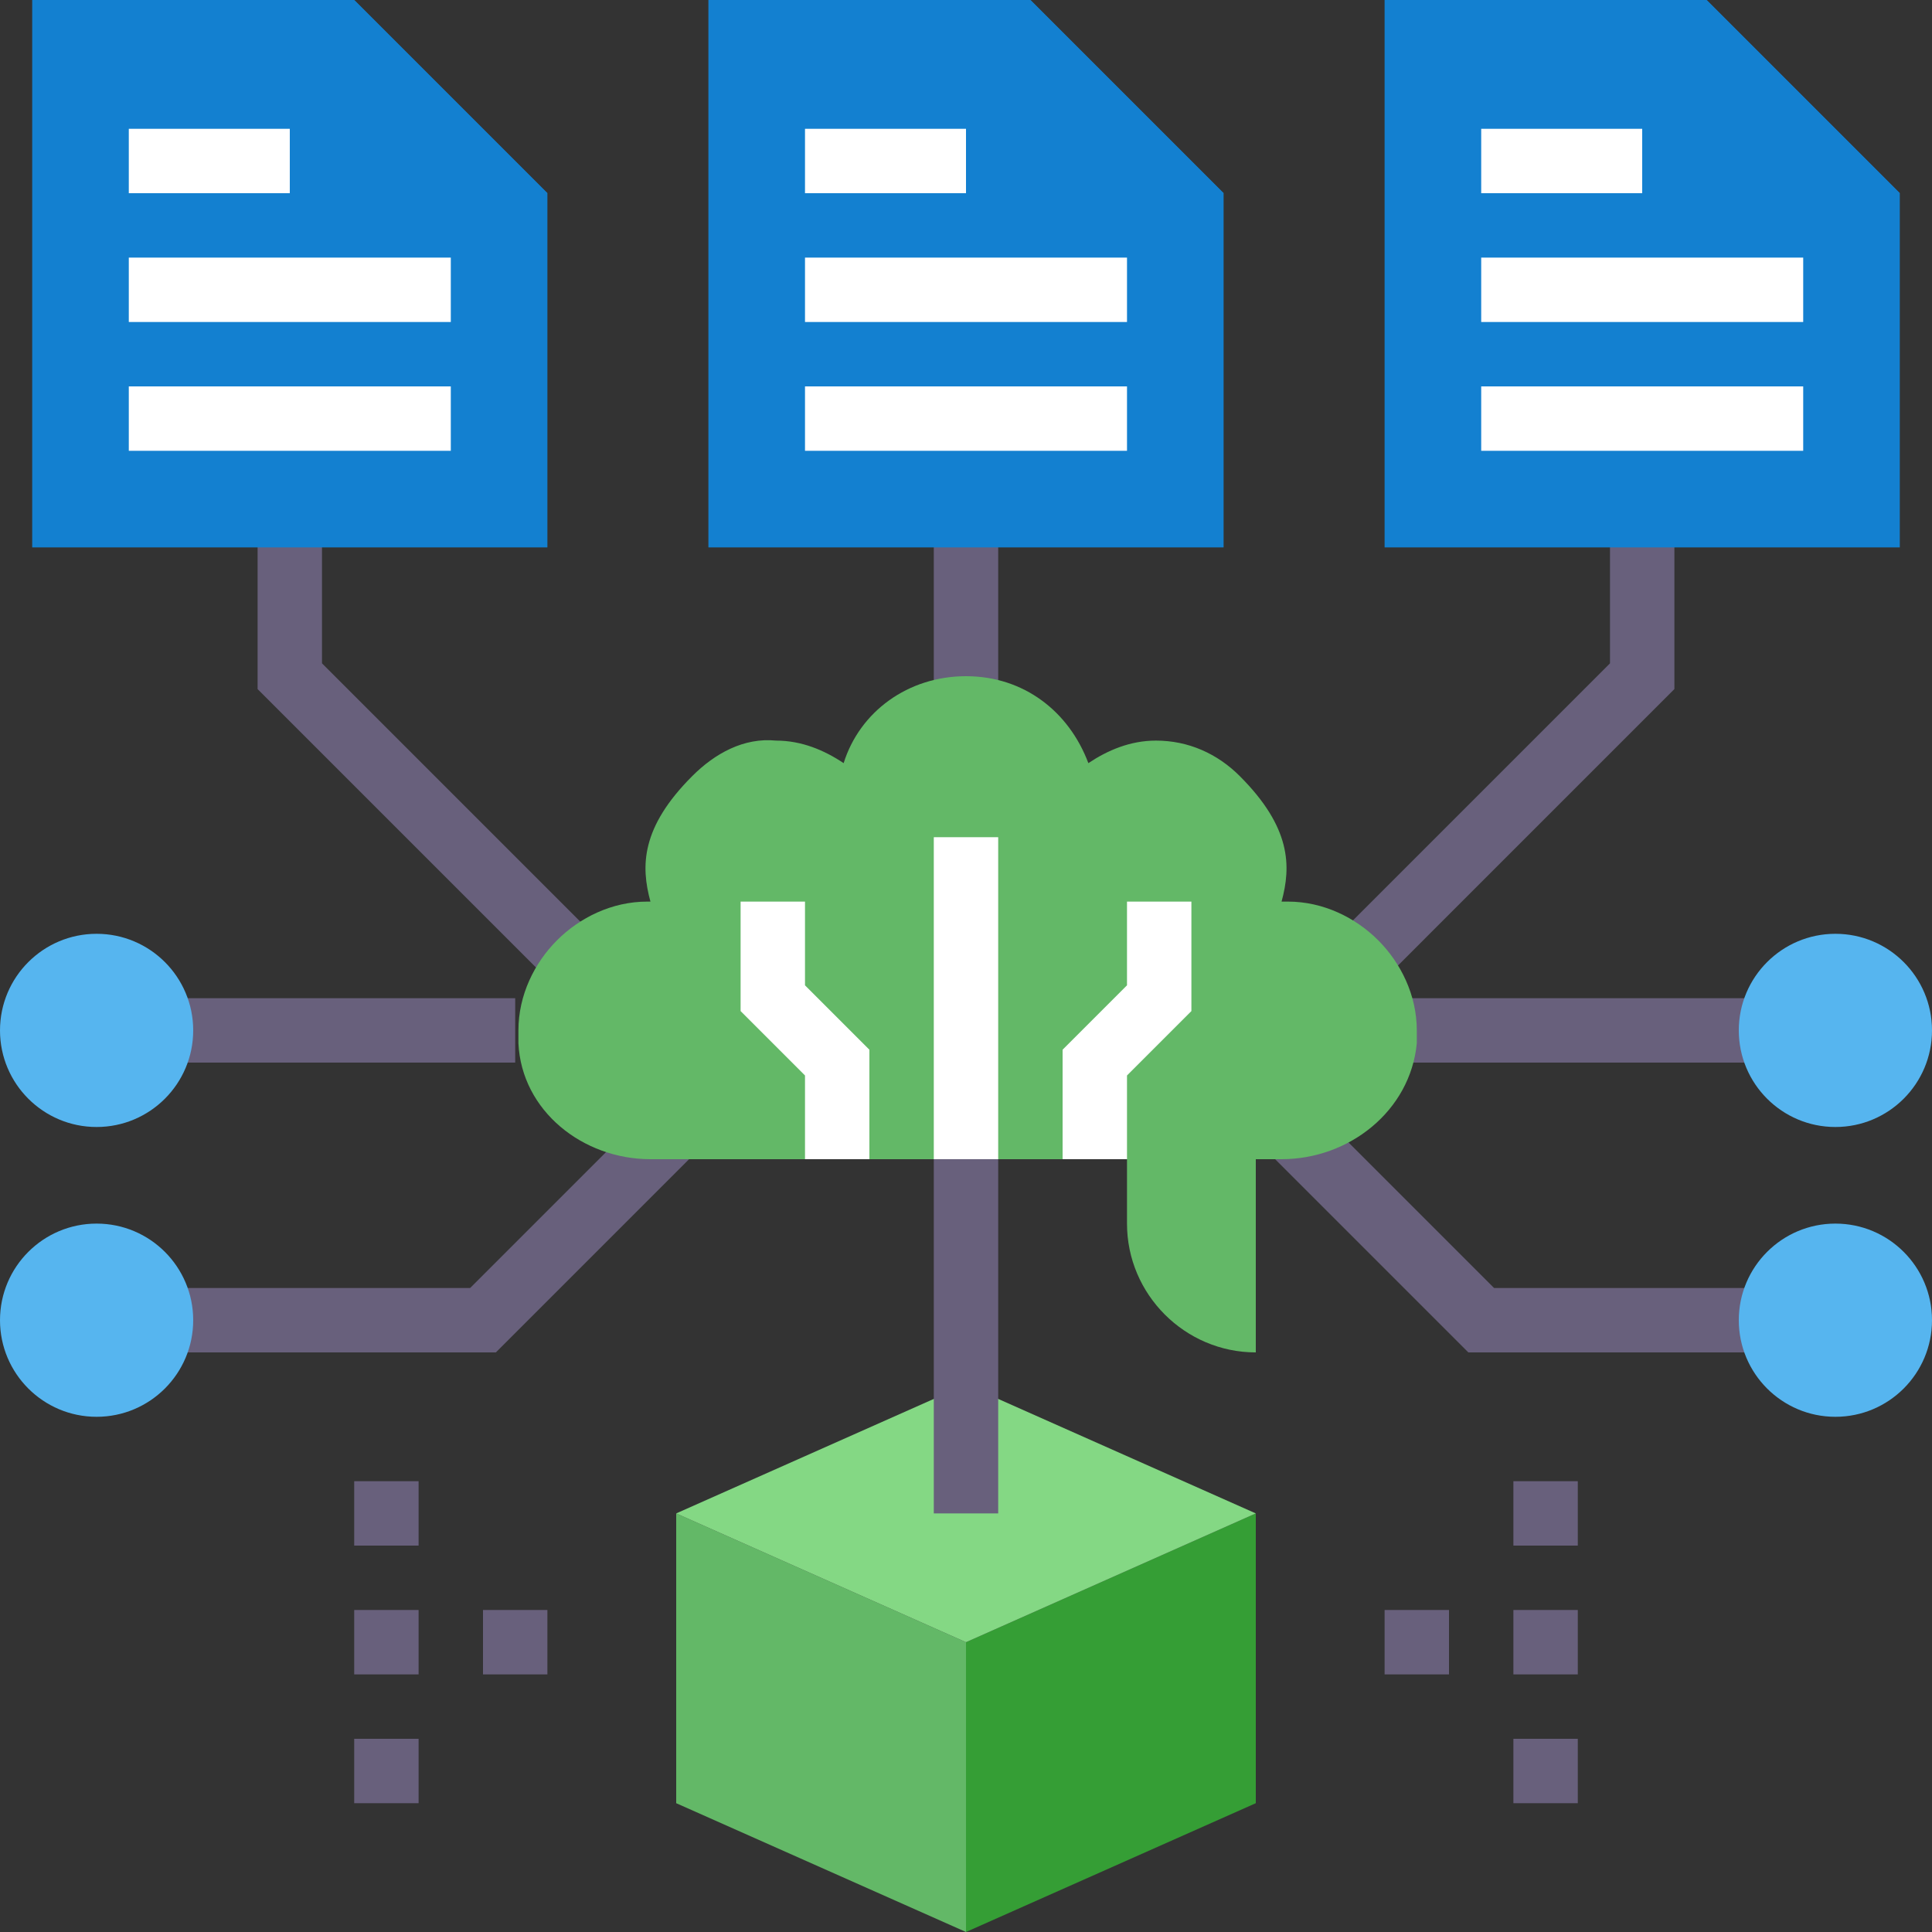 <?xml version="1.0" encoding="utf-8"?>
<!-- Generator: Adobe Illustrator 25.4.1, SVG Export Plug-In . SVG Version: 6.00 Build 0)  -->
<svg version="1.1" id="Layer_1_1_" xmlns="http://www.w3.org/2000/svg" xmlns:xlink="http://www.w3.org/1999/xlink" x="0px" y="0px"
	 width="60px" height="60px" viewBox="0 0 60 60" style="enable-background:new 0 0 60 60;" xml:space="preserve">
<rect x="0" y="0" width="60" height="60" fill="#333333" stroke="none"/>
<style type="text/css">
	.st0{fill:#359E35;}
	.st1{fill:#63B867;}
	.st2{fill:#84D884;}
	.st3{fill:#68607C;}
	.st4{fill:#1380D0;}
	.st5{fill:#56B5EF;}
	.st6{fill:#FFFFFF;}
</style>
<path class="st0" d="M39,47v9l-9,4v-9L39,47z"/>
<path class="st1" d="M30,51v9l-9-4v-9L30,51z"/>
<path class="st2" d="M30,43l9,4l-9,4l-9-4L30,43z"/>
<path class="st3" d="M29,34h2v13h-2V34z"/>
<path class="st3" d="M29,16h2v6h-2V16z"/>
<path class="st3" d="M17.3,30.7L8,21.4V16h2v4.6l8.7,8.7L17.3,30.7z"/>
<path class="st3" d="M42.7,30.7l-1.4-1.4l8.7-8.7V16h2v5.4L42.7,30.7z"/>
<path class="st3" d="M43,31h14v2H43V31z"/>
<path class="st3" d="M56,42H45.6l-7.3-7.3l1.4-1.4l6.7,6.7H56V42z"/>
<path class="st3" d="M3,31h13v2H3V31z"/>
<path class="st3" d="M15.4,42H4v-2h10.6l6.7-6.7l1.4,1.4L15.4,42z"/>
<path class="st1" d="M20.2,36c-2.1,0-4-1.5-4.1-3.6c0-0.1,0-0.3,0-0.4c0-1.1,0.5-2.1,1.2-2.8c0.7-0.7,1.7-1.2,2.8-1.2
	c0,0,0.1,0,0.1,0c-0.3-1.1-0.3-2.3,1.3-3.9c0.7-0.7,1.6-1.2,2.6-1.1c0.8,0,1.5,0.3,2.1,0.7c0.5-1.6,2-2.7,3.8-2.7
	c1.8,0,3.2,1.1,3.8,2.7c0.6-0.4,1.3-0.7,2.1-0.7c1,0,1.9,0.4,2.6,1.1c1.6,1.6,1.6,2.8,1.3,3.9c0,0,0.1,0,0.2,0
	c1.1,0,2.1,0.5,2.8,1.2c0.7,0.7,1.2,1.7,1.2,2.8c0,0.1,0,0.3,0,0.4c-0.2,2.1-2.1,3.6-4.2,3.6H39v6c-2.2,0-4-1.8-4-4v-2H20.2z"/>
<path class="st4" d="M59,6v11H43V0h10L59,6z"/>
<path class="st4" d="M38,6v11H22V0h10L38,6z"/>
<path class="st4" d="M17,6v11H1V0h10L17,6z"/>
<path class="st4" d="M59,6h-6V0L59,6z"/>
<path class="st4" d="M38,6h-6V0L38,6z"/>
<path class="st4" d="M17,6h-6V0L17,6z"/>
<circle class="st5" cx="57" cy="32" r="3"/>
<circle class="st5" cx="57" cy="41" r="3"/>
<circle class="st5" cx="3" cy="32" r="3"/>
<circle class="st5" cx="3" cy="41" r="3"/>
<g>
	<path class="st6" d="M4,8h10v2H4V8z"/>
	<path class="st6" d="M4,12h10v2H4V12z"/>
	<path class="st6" d="M4,4h5v2H4V4z"/>
	<path class="st6" d="M25,8h10v2H25V8z"/>
	<path class="st6" d="M25,12h10v2H25V12z"/>
	<path class="st6" d="M25,4h5v2h-5V4z"/>
	<path class="st6" d="M46,8h10v2H46V8z"/>
	<path class="st6" d="M46,12h10v2H46V12z"/>
	<path class="st6" d="M46,4h5v2h-5V4z"/>
</g>
<path class="st6" d="M29,26h2v10h-2V26z"/>
<path class="st6" d="M27,36h-2v-2.6l-2-2V28h2v2.6l2,2V36z"/>
<path class="st6" d="M35,36h-2v-3.4l2-2V28h2v3.4l-2,2V36z"/>
<path class="st3" d="M43,50h2v2h-2V50z"/>
<path class="st3" d="M47,50h2v2h-2V50z"/>
<path class="st3" d="M47,54h2v2h-2V54z"/>
<path class="st3" d="M47,46h2v2h-2V46z"/>
<path class="st3" d="M15,50h2v2h-2V50z"/>
<path class="st3" d="M11,50h2v2h-2V50z"/>
<path class="st3" d="M11,54h2v2h-2V54z"/>
<path class="st3" d="M11,46h2v2h-2V46z"/>
</svg>
